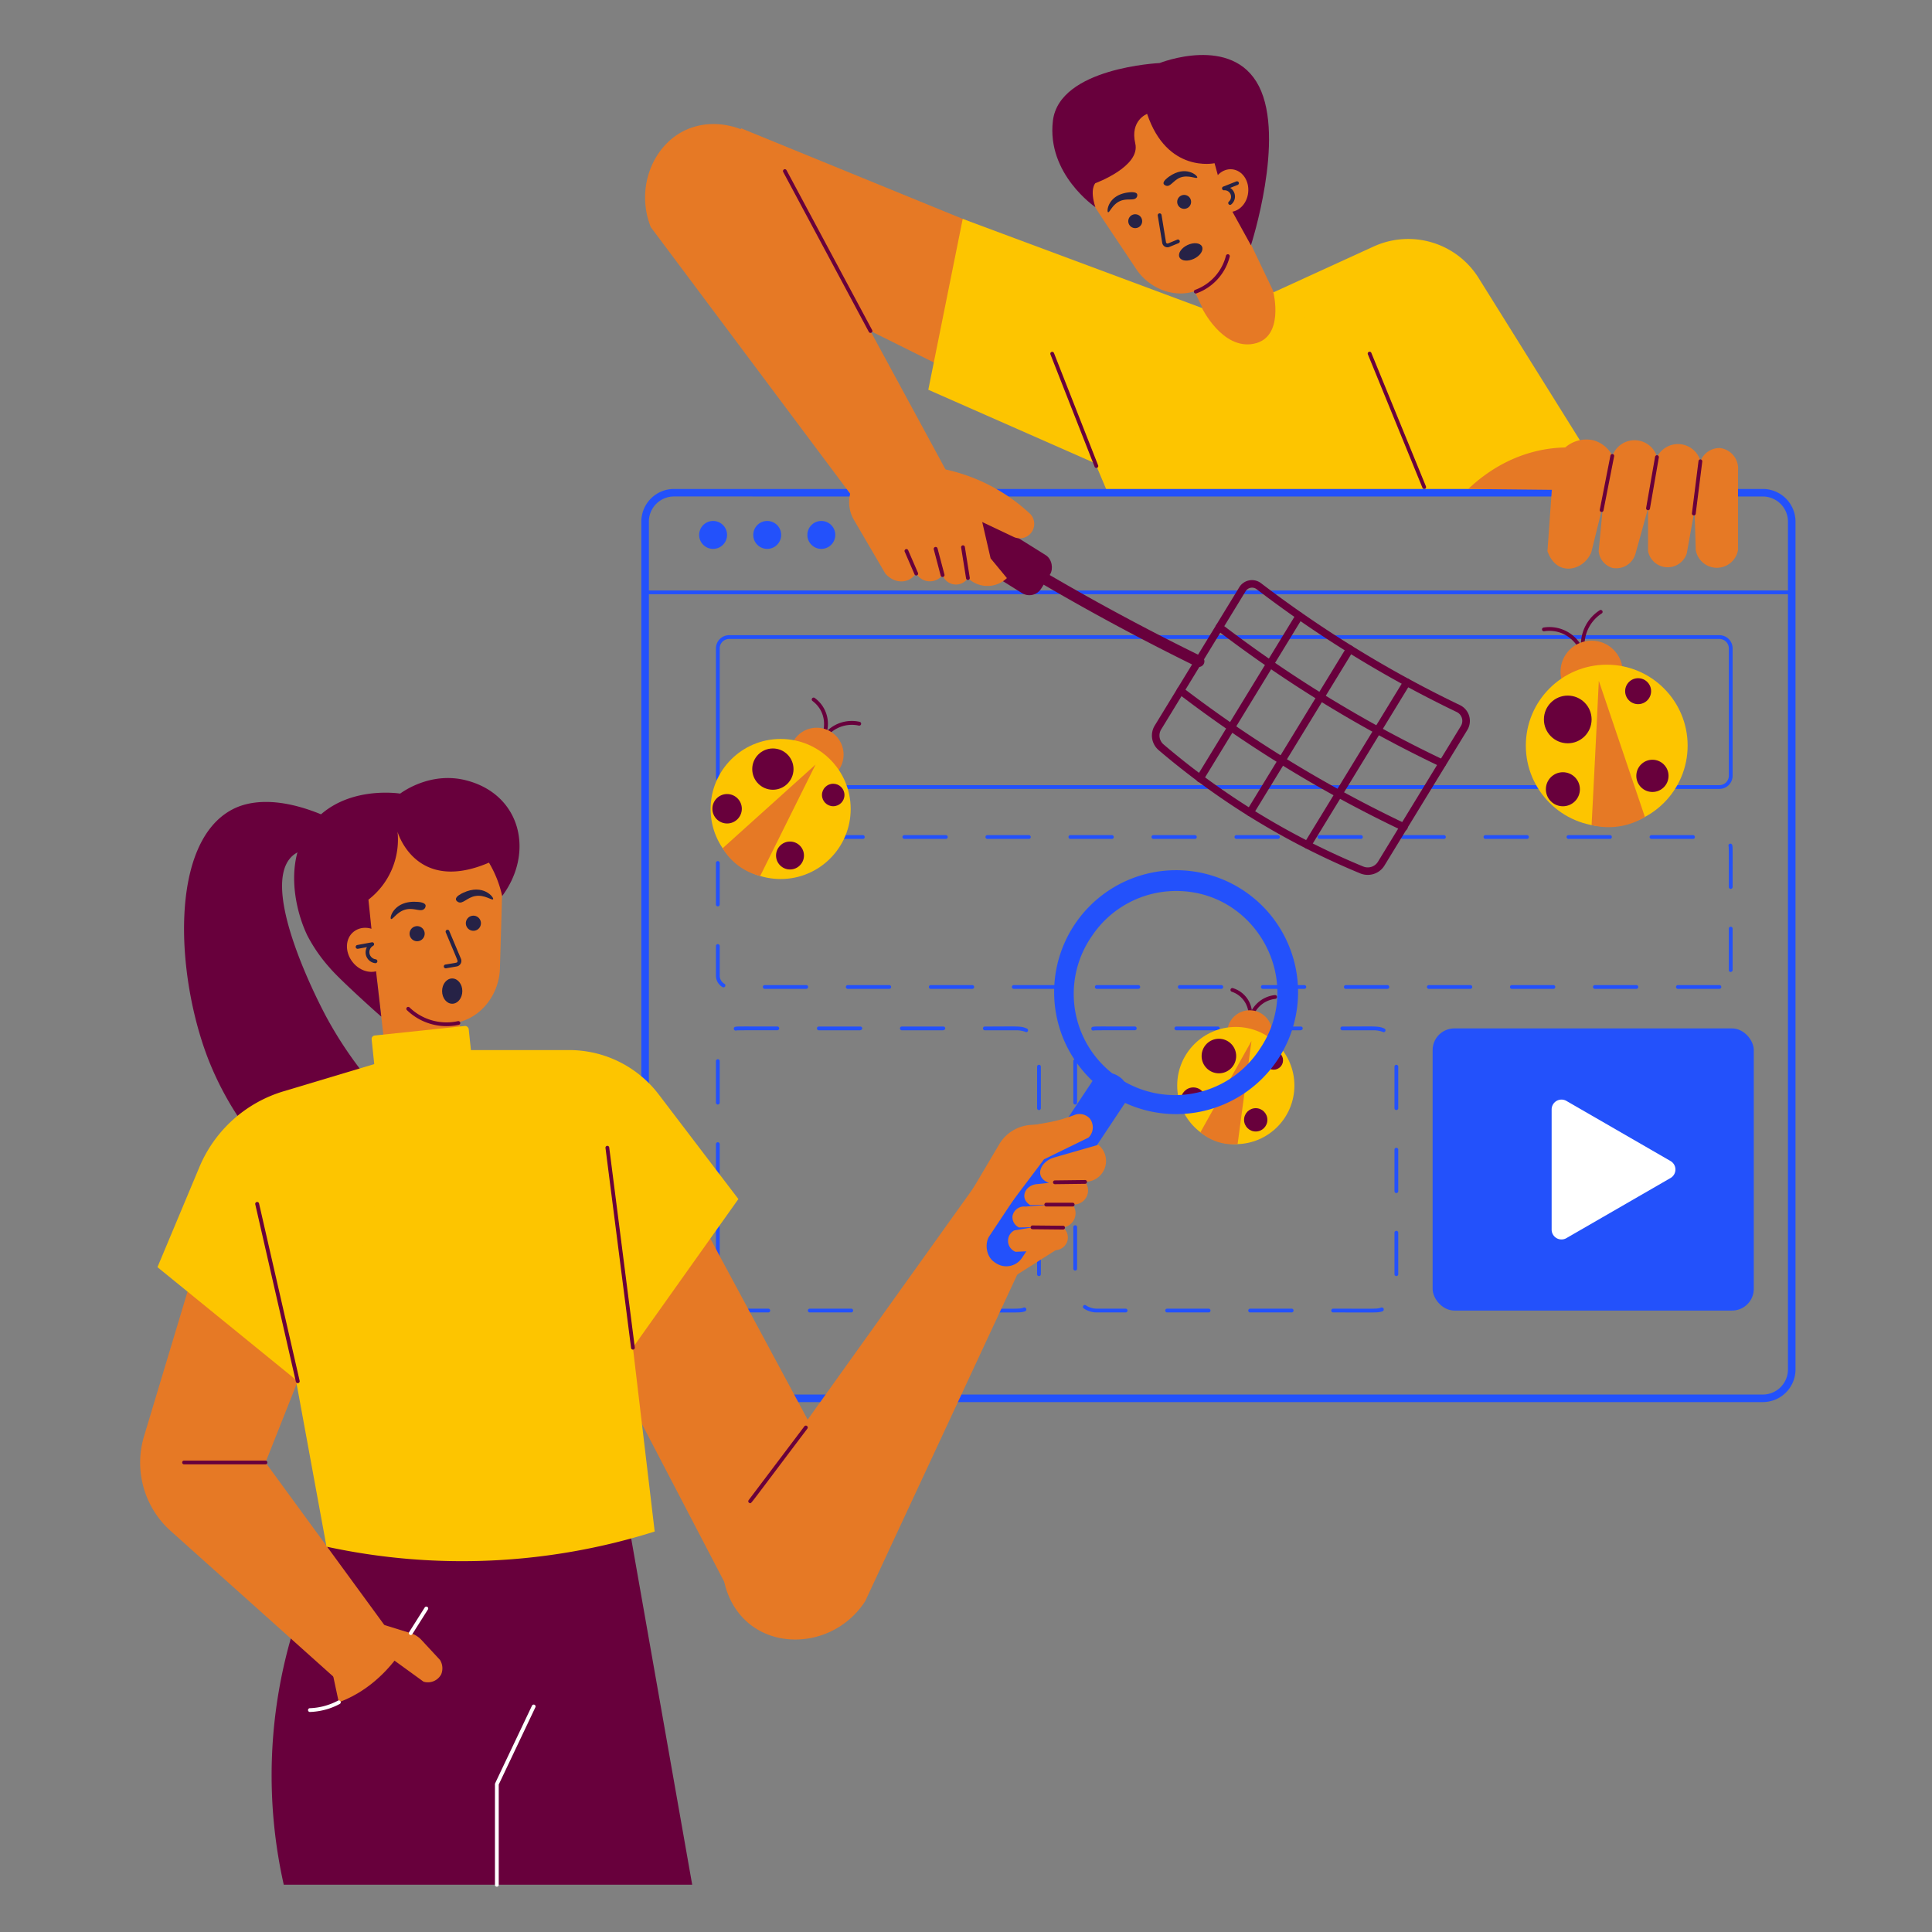<svg viewBox="0 0 512 512" xmlns="http://www.w3.org/2000/svg"><rect x="0" y="0" width="512" height="512" fill="#808080" stroke="none"/><g id="Fixing_bug_maintenance" data-name="Fixing bug maintenance"><path d="m314.79 53.73h18.86v35.83h-18.86z" fill="#e67925" transform="matrix(-.902 .431 -.431 -.902 647.63 -3.58)"/><path d="m289.09 52.45a21.62 21.62 0 1 1 39.78 1c-.06 1.19-.16 2.26-.27 3.17-1 7.91-2.77 16.33-10.13 19.78-6.2 3.23-13.68.43-17.34-5.07-11.28-16.92-11.01-16.27-12.04-18.88z" fill="#e67925"/><path d="m309.35 65.54a1.42 1.42 0 0 1 -1.35-1.19l-1.18-7.22a.5.5 0 0 1 1-.16l1.18 7.22a.41.41 0 0 0 .56.32l2.41-1a.51.51 0 0 1 .65.27.5.5 0 0 1 -.27.65c-2.76 1.13-2.63 1.11-3 1.11z" fill="#262246"/><path d="m300.14 56.92a1.84 1.84 0 1 1 -1 2.39 1.84 1.84 0 0 1 1-2.39z" fill="#262246"/><path d="m313.13 51.79a1.83 1.83 0 0 1 2.38 1 1.84 1.84 0 1 1 -2.38-1z" fill="#262246"/><path d="m309.81 46.81c4.4-3.14 7.66-.26 7.48.23s-2.28-.8-4.47 0c-1.89.72-2.59 2.52-3.77 2.19 0 0-.57-.16-.69-.56-.2-.67 1.07-1.59 1.45-1.86z" fill="#262246"/><path d="m299 51c.46-.06 2-.24 2.34.42a1 1 0 0 1 -.12.88c-.65 1-2.38.18-4.26.93-2.18.86-2.9 3.2-3.32 3s-.03-4.56 5.36-5.23z" fill="#262246"/><path d="m316.68 76.83a13 13 0 0 0 8.21-9.06.5.5 0 1 1 1 .24 14 14 0 0 1 -8.89 9.76.5.5 0 0 1 -.32-.94z" fill="#68003c"/><path d="m330.82 84.15-54.58 5.45 17.25 40.84h90.25l-6.1-63.92z" fill="#fdc500"/><path d="m325 86.58-128.6-52.58-11.11 31.16 103.18 51.26z" fill="#e67925"/><path d="m330.82 80.52 33.23-15.2a22 22 0 0 1 27.79 8.34l35.44 56.78h-44.28l-18.3-42z" fill="#fdc500"/><path d="m87.49 216.85c-15.28-7-23.25-3.73-25.89-2.35-16.7 8.72-15.08 43.55-6.53 65.88a82.76 82.76 0 0 0 19.61 29.54l46-2.35c-19.18-13.76-29.12-28.66-34.25-38.17-1.16-2.15-18.25-34.38-8.89-42.62 2.2-1.93 5.34-2.08 7.84-1.83z" fill="#68003c"/><path d="m326.48 84.58-71.35-26.57-9.12 45.28 47.48 20.92z" fill="#fdc500"/><path d="m318.54 81.63s5.38 11.07 13.66 9.48 5.26-13.63 5.26-13.63z" fill="#e67925"/><path d="m324.22 51.78-2.35-8.53s-12.55 2.75-17.87-13.07c0 0-4.58 1.7-3.14 7.84s-10.58 10.53-10.58 10.53-1.57 1.51 0 6.34c0 0-12.94-8.77-11.25-22.88s28.28-15.3 28.28-15.3 19.27-7.71 26.33 6.16-2.13 42.13-2.13 42.13z" fill="#68003c"/><path d="m321.14 50c.33-3.12 2.76-5.42 5.42-5.13s4.55 3 4.22 6.15-2.75 5.41-5.41 5.13-4.56-3.03-4.23-6.15z" fill="#e67925"/><path d="m326 54.3a.5.5 0 0 1 -.33-.88 1.72 1.72 0 0 0 -1.2-3 .5.5 0 0 1 -.21-1l3.38-1.34a.51.51 0 0 1 .65.28.5.5 0 0 1 -.29.64l-2 .79a2.7 2.7 0 0 1 .3 4.38.49.49 0 0 1 -.3.13z" fill="#262246"/><path d="m290.55 124a.51.51 0 0 1 -.47-.31l-11.7-29.77a.49.49 0 0 1 .28-.65.51.51 0 0 1 .65.28l11.69 29.74a.49.49 0 0 1 -.45.71z" fill="#68003c"/><path d="m377.43 129.59a.49.49 0 0 1 -.46-.31l-14.47-35.38a.49.49 0 0 1 .27-.65.49.49 0 0 1 .65.27l14.47 35.38a.5.5 0 0 1 -.46.69z" fill="#68003c"/><ellipse cx="315.64" cy="66.74" fill="#262246" rx="3.31" ry="2.01" transform="matrix(.903 -.429 .429 .903 1.9 141.9)"/><g fill="#2351fb"><path d="m467.17 371.57h-288.56a8.66 8.66 0 0 1 -8.65-8.66v-224.67a8.66 8.66 0 0 1 8.65-8.66h288.56a8.67 8.67 0 0 1 8.66 8.66v224.67a8.67 8.67 0 0 1 -8.66 8.66zm-288.56-240a6.66 6.66 0 0 0 -6.65 6.66v224.68a6.66 6.66 0 0 0 6.65 6.66h288.56a6.67 6.67 0 0 0 6.66-6.66v-224.67a6.67 6.67 0 0 0 -6.66-6.66z"/><circle cx="217.66" cy="141.76" r="3.7"/><circle cx="203.32" cy="141.76" r="3.7"/><circle cx="188.98" cy="141.76" r="3.7"/><path d="m474 157.48h-303a.5.5 0 0 1 -.5-.5.5.5 0 0 1 .5-.5h303a.5.5 0 0 1 .5.5.5.5 0 0 1 -.5.5z"/><path d="m258.59 347.81a.5.5 0 0 1 0-1c11.74 0 11.57.11 12.71-.29a.5.5 0 0 1 .33 1c-1.35.41-1.11.29-13.04.29zm-11 0h-11a.5.5 0 1 1 0-1h11a.5.5 0 0 1 0 1zm-22 0h-11a.5.5 0 1 1 0-1h11a.5.5 0 0 1 0 1zm-22 0h-7.59a6.22 6.22 0 0 1 -3.48-1.05.5.5 0 0 1 -.13-.7.49.49 0 0 1 .69-.13 5.27 5.27 0 0 0 2.92.88h7.61a.5.5 0 0 1 0 1zm71.75-9.63a.5.5 0 0 1 -.5-.5v-11a.5.5 0 0 1 .5-.5.5.5 0 0 1 .5.5v11a.5.5 0 0 1 -.5.5zm-85.11-1.47a.5.5 0 0 1 -.5-.5v-11a.5.5 0 0 1 .5-.5.5.5 0 0 1 .5.5v11a.51.51 0 0 1 -.5.5zm85.11-20.53a.5.5 0 0 1 -.5-.5v-11a.5.5 0 0 1 .5-.5.5.5 0 0 1 .5.5v11a.5.5 0 0 1 -.5.5zm-85.11-1.47a.5.5 0 0 1 -.5-.5v-11a.5.5 0 0 1 .5-.5.5.5 0 0 1 .5.5v11a.51.51 0 0 1 -.5.5zm85.11-20.53a.5.5 0 0 1 -.5-.5v-11a.5.5 0 0 1 .5-.5.5.5 0 0 1 .5.5v11a.5.5 0 0 1 -.5.5zm-85.11-1.47a.5.5 0 0 1 -.5-.5v-11a.5.5 0 0 1 .5-.5.5.5 0 0 1 .5.5v11a.51.51 0 0 1 -.5.5zm81.77-19.17a7.28 7.28 0 0 0 -2.36-.5h-8.64a.5.5 0 0 1 -.5-.5.5.5 0 0 1 .5-.5c9 0 9.51-.19 11.13.54a.5.5 0 0 1 -.13.96zm-77-.43a.5.5 0 0 1 -.08-1c.74-.12.34-.08 11.08-.08a.5.5 0 0 1 .5.5.51.51 0 0 1 -.5.5c-14.49-.03-9.94.08-11 .08zm55-.07h-11a.5.5 0 0 1 -.5-.5.5.5 0 0 1 .5-.5h11a.5.5 0 0 1 .5.5.51.51 0 0 1 -.5.46zm-22 0h-11a.5.5 0 0 1 -.5-.5.5.5 0 0 1 .5-.5h11a.5.5 0 0 1 .5.5.51.51 0 0 1 -.5.46z"/><path d="m353.3 347.81a.5.5 0 0 1 0-1c11.74 0 11.58.11 12.72-.29a.5.5 0 0 1 .33 1c-1.35.41-1.11.29-13.05.29zm-11 0h-11a.5.5 0 0 1 0-1h11a.5.5 0 0 1 0 1zm-22 0h-11a.5.5 0 0 1 0-1h11a.5.5 0 0 1 0 1zm-22 0h-7.61a6.21 6.21 0 0 1 -3.47-1.05.51.51 0 0 1 -.14-.7.49.49 0 0 1 .69-.13 5.32 5.32 0 0 0 2.92.88h7.61a.5.5 0 0 1 0 1zm71.75-9.63a.5.5 0 0 1 -.5-.5v-11a.5.5 0 0 1 .5-.5.5.5 0 0 1 .5.5v11a.5.5 0 0 1 -.5.5zm-85.11-1.47a.5.5 0 0 1 -.5-.5v-11a.5.5 0 0 1 1 0v11a.5.5 0 0 1 -.5.5zm85.11-20.53a.5.5 0 0 1 -.5-.5v-11a.5.5 0 0 1 .5-.5.5.5 0 0 1 .5.5v11a.5.5 0 0 1 -.5.5zm-85.11-1.47a.5.5 0 0 1 -.5-.5v-11a.5.5 0 0 1 1 0v11a.5.5 0 0 1 -.5.5zm85.11-20.53a.5.5 0 0 1 -.5-.5v-11a.5.5 0 0 1 .5-.5.5.5 0 0 1 .5.5v11a.5.5 0 0 1 -.5.5zm-85.11-1.47a.5.5 0 0 1 -.5-.5v-11a.5.5 0 0 1 1 0v11a.5.5 0 0 1 -.5.5zm81.72-19.17a7.12 7.12 0 0 0 -2.36-.5h-8.57a.51.51 0 0 1 -.5-.5.5.5 0 0 1 .5-.5c9 0 9.51-.19 11.14.54a.5.5 0 0 1 -.21.96zm-76.92-.43a.5.5 0 0 1 -.08-1c.73-.12.33-.08 11.07-.08a.5.5 0 0 1 .5.5.5.5 0 0 1 -.5.5c-14.51-.03-9.96.08-10.99.08zm55-.07h-11a.51.51 0 0 1 -.5-.5.5.5 0 0 1 .5-.5h11a.5.5 0 0 1 .5.5.5.5 0 0 1 -.51.46zm-22 0h-11a.51.51 0 0 1 -.5-.5.5.5 0 0 1 .5-.5h11a.5.5 0 0 1 .5.5.5.5 0 0 1 -.51.46z"/><rect height="74.77" rx="5.75" width="85.11" x="379.66" y="272.54"/><path d="m455.66 209.07h-262.43a3.5 3.5 0 0 1 -3.5-3.5v-33.74a3.5 3.5 0 0 1 3.5-3.5h262.43a3.5 3.5 0 0 1 3.5 3.5v33.74a3.5 3.5 0 0 1 -3.5 3.5zm-262.43-39.74a2.5 2.5 0 0 0 -2.5 2.5v33.74a2.5 2.5 0 0 0 2.5 2.5h262.43a2.5 2.5 0 0 0 2.5-2.5v-33.74a2.5 2.5 0 0 0 -2.5-2.5z"/><path d="m455.66 262.06h-11a.5.5 0 0 1 -.5-.5.5.5 0 0 1 .5-.5h11a.5.5 0 0 1 .5.5.5.5 0 0 1 -.5.5zm-22 0h-11a.5.5 0 0 1 -.5-.5.5.5 0 0 1 .5-.5h11a.5.5 0 0 1 .5.5.5.5 0 0 1 -.5.5zm-22 0h-11a.5.5 0 0 1 -.5-.5.5.5 0 0 1 .5-.5h11a.5.5 0 0 1 .5.5.5.5 0 0 1 -.5.5zm-22 0h-11a.5.5 0 0 1 -.5-.5.5.5 0 0 1 .5-.5h11a.5.5 0 0 1 .5.5.5.5 0 0 1 -.5.5zm-22 0h-11a.5.5 0 0 1 -.5-.5.5.5 0 0 1 .5-.5h11a.5.5 0 0 1 .5.5.5.5 0 0 1 -.5.5zm-22 0h-11a.5.5 0 0 1 -.5-.5.5.5 0 0 1 .5-.5h11a.5.5 0 0 1 .5.5.5.5 0 0 1 -.5.5zm-22 0h-11a.5.5 0 0 1 -.5-.5.5.5 0 0 1 .5-.5h11a.5.5 0 0 1 .5.5.5.5 0 0 1 -.5.5zm-22 0h-11a.5.5 0 0 1 -.5-.5.5.5 0 0 1 .5-.5h11a.5.5 0 0 1 .5.5.5.5 0 0 1 -.5.5zm-22 0h-11a.5.5 0 0 1 -.5-.5.5.5 0 0 1 .5-.5h11a.5.5 0 0 1 .5.5.5.5 0 0 1 -.5.5zm-22 0h-11a.5.5 0 0 1 -.5-.5.5.5 0 0 1 .5-.5h11a.5.5 0 0 1 .5.5.5.5 0 0 1 -.5.5zm-22 0h-11a.5.5 0 0 1 -.5-.5.5.5 0 0 1 .5-.5h11a.5.5 0 0 1 .5.5.5.5 0 0 1 -.5.5zm-22 0h-11a.5.5 0 0 1 -.5-.5.5.5 0 0 1 .5-.5h11a.5.5 0 0 1 .5.5.5.5 0 0 1 -.5.5zm-22.18-.47a3.51 3.51 0 0 1 -1.75-3v-7.89a.5.5 0 0 1 .5-.5.51.51 0 0 1 .5.5v7.86a2.5 2.5 0 0 0 1.25 2.16.5.5 0 0 1 -.5.87zm267.18-4a.5.5 0 0 1 -.5-.5v-11a.5.5 0 0 1 1 0v11a.5.5 0 0 1 -.5.47zm-268.43-17.39a.5.5 0 0 1 -.5-.5v-11a.5.5 0 0 1 .5-.5.51.51 0 0 1 .5.5v11a.5.5 0 0 1 -.5.5zm268.43-4.64a.5.5 0 0 1 -.5-.5c0-11 0-10.43-.08-10.86a.51.51 0 0 1 .36-.61.5.5 0 0 1 .61.36c.15.6.11.05.11 11.11a.5.5 0 0 1 -.5.5zm-10-13.24h-11a.51.51 0 0 1 -.5-.5.5.5 0 0 1 .5-.5h11a.5.5 0 0 1 .5.5.5.5 0 0 1 -.54.5zm-22 0h-11a.51.51 0 0 1 -.5-.5.5.5 0 0 1 .5-.5h11a.5.5 0 0 1 .5.5.5.5 0 0 1 -.54.5zm-22 0h-11a.51.51 0 0 1 -.5-.5.5.5 0 0 1 .5-.5h11a.5.5 0 0 1 .5.5.5.5 0 0 1 -.54.5zm-22 0h-11a.51.51 0 0 1 -.5-.5.5.5 0 0 1 .5-.5h11a.5.5 0 0 1 .5.5.5.5 0 0 1 -.54.5zm-22 0h-11a.51.51 0 0 1 -.5-.5.5.5 0 0 1 .5-.5h11a.5.5 0 0 1 .5.5.5.5 0 0 1 -.54.5zm-22 0h-11a.51.51 0 0 1 -.5-.5.5.5 0 0 1 .5-.5h11a.5.5 0 0 1 .5.5.5.5 0 0 1 -.54.5zm-22 0h-11a.51.51 0 0 1 -.5-.5.5.5 0 0 1 .5-.5h11a.5.5 0 0 1 .5.5.5.5 0 0 1 -.54.5zm-22 0h-11a.51.51 0 0 1 -.5-.5.5.5 0 0 1 .5-.5h11a.5.5 0 0 1 .5.5.5.5 0 0 1 -.54.5zm-22 0h-11a.51.51 0 0 1 -.5-.5.5.5 0 0 1 .5-.5h11a.5.5 0 0 1 .5.5.5.5 0 0 1 -.54.5zm-22 0h-11a.51.51 0 0 1 -.5-.5.5.5 0 0 1 .5-.5h11a.5.5 0 0 1 .5.5.5.5 0 0 1 -.54.5zm-22 0h-11a.51.51 0 0 1 -.5-.5.5.5 0 0 1 .5-.5h11a.5.5 0 0 1 .5.5.5.5 0 0 1 -.54.5zm-22 0h-11a.51.51 0 0 1 -.5-.5.5.5 0 0 1 .5-.5h11a.5.5 0 0 1 .5.5.5.5 0 0 1 -.54.5z"/></g><path d="m411.2 294a2.61 2.61 0 0 1 3.91-2.25l27.59 15.93a2.6 2.6 0 0 1 0 4.51l-27.59 15.93a2.61 2.61 0 0 1 -3.91-2.25z" fill="#fff"/><path d="m419.39 174.09c-1.42-4.49-5.36-7.52-10.17-6.8a.5.5 0 0 1 -.56-.42.49.49 0 0 1 .42-.57 9.74 9.74 0 0 1 9.88 4.6 10.81 10.81 0 0 1 5-9.19.5.5 0 0 1 .54.84 10 10 0 0 0 -4.17 11.25.5.5 0 0 1 -.94.29z" fill="#68003c"/><circle cx="421.79" cy="178.02" fill="#e67925" r="8.24"/><circle cx="425.8" cy="197.59" fill="#fdc500" r="21.44"/><path d="m421.79 218.65q1-19.12 1.91-38.23l12.21 36.08a18.43 18.43 0 0 1 -14.12 2.15z" fill="#e67925"/><circle cx="415.47" cy="190.66" fill="#68003c" r="6.32"/><circle cx="434.12" cy="183.17" fill="#68003c" r="3.44"/><circle cx="437.91" cy="205.61" fill="#68003c" r="4.27"/><circle cx="414.18" cy="209.16" fill="#68003c" r="4.51"/><path d="m217.32 196.08c1.87-3.6 1.33-7.82-2-10.31a.5.5 0 0 1 .6-.8 8.47 8.47 0 0 1 3.28 8.72 9.41 9.41 0 0 1 8.61-2.4.5.5 0 1 1 -.22 1 8.55 8.55 0 0 0 -9.37 4.28.5.5 0 0 1 -.9-.49z" fill="#68003c"/><circle cx="216.43" cy="199.98" fill="#e67925" r="7.13"/><circle cx="206.88" cy="214.39" fill="#fdc500" r="18.56"/><path d="m191.51 224.79 24.62-22.17-14.67 29.52a16 16 0 0 1 -9.95-7.35z" fill="#e67925"/><circle cx="204.82" cy="203.82" fill="#68003c" r="5.47"/><circle cx="220.81" cy="210.68" fill="#68003c" r="2.98"/><circle cx="209.36" cy="226.72" fill="#68003c" r="3.7"/><circle cx="192.69" cy="214.33" fill="#68003c" r="3.9"/><path d="m330.75 270.35a6.52 6.52 0 0 0 -4.32-7.53.51.51 0 0 1 -.32-.63.5.5 0 0 1 .63-.32 7.14 7.14 0 0 1 5 5.84 8 8 0 0 1 6.12-4 .5.5 0 0 1 .11 1 7.08 7.08 0 0 0 -6.2 5.85.5.5 0 0 1 -1.02-.21z" fill="#68003c"/><circle cx="331.18" cy="273.69" fill="#e67925" r="5.96"/><circle cx="327.5" cy="287.68" fill="#fdc500" r="15.53"/><path d="m318.13 300.06 13.53-24.2q-1.85 13.67-3.68 27.34a13.33 13.33 0 0 1 -9.85-3.14z" fill="#e67925"/><circle cx="323.02" cy="279.86" fill="#68003c" r="4.58"/><circle cx="337.53" cy="280.99" fill="#68003c" r="2.49"/><circle cx="332.78" cy="296.77" fill="#68003c" r="3.09"/><circle cx="316.24" cy="291.45" fill="#68003c" r="3.27"/><path d="m389.11 129.58c7-6.64 15.81-10.79 25.7-11a8.5 8.5 0 0 1 7.5-1.89 8.16 8.16 0 0 1 5 4.1 6.23 6.23 0 0 1 11.83.31 6.2 6.2 0 0 1 11.51 1.11 5.37 5.37 0 0 1 5.21-3.47 5.47 5.47 0 0 1 4.73 6v21a5.68 5.68 0 0 1 -11.2 0c-.1-3.53-.21-7.05-.31-10.57l-2.08 11.52a5.31 5.31 0 0 1 -10.25-.63v-11.35l-3.32 12a5.3 5.3 0 0 1 -6.15 3.79 5.15 5.15 0 0 1 -3.62-4.42q.59-6.21 1.19-12.44l-3.14 12.73c-1.37 3.26-4.71 4.92-7.52 4.13-3-.86-4-4.22-4.1-4.42l1.16-16.27z" fill="#e67925"/><path d="m424.45 135.68a.5.5 0 0 1 -.49-.59l2.82-14.36a.49.49 0 0 1 .59-.39.48.48 0 0 1 .39.58l-2.82 14.36a.49.49 0 0 1 -.49.4z" fill="#68003c"/><path d="m436.74 135.21a.51.51 0 0 1 -.5-.59l2.37-13.56a.5.5 0 1 1 1 .17l-2.36 13.56a.49.49 0 0 1 -.51.42z" fill="#68003c"/><path d="m448.88 136.59a.5.5 0 0 1 -.5-.56l1.74-13.84a.5.5 0 1 1 1 .12l-1.74 13.84a.5.5 0 0 1 -.5.44z" fill="#68003c"/><path d="m248.34 331.07 16.47-27.83a10.49 10.49 0 0 1 8.19-5.11l7.75-.61-.61 33.55-15.24 9.67z" fill="#e67925"/><path d="m101.19 250.69h20.48v38.92h-20.48z" fill="#e67925" transform="matrix(.993 -.114 .114 .993 -30.04 14.45)"/><path d="m132.69 232.21a23.49 23.49 0 1 0 -36 23.89c.73 1.06 1.44 2 2.07 2.76 5.46 6.71 12 13.43 20.73 12.36 7.58-.61 12.85-7.51 13-14.68.63-22.19.75-21.33.2-24.33z" fill="#e67925"/><path d="m118.16 256.61a.5.5 0 0 1 -.09-1c3.06-.52 3-.44 3.14-.72s.28.19-3.06-7.76a.5.5 0 1 1 .92-.38l3.08 7.32a1.49 1.49 0 0 1 -1.12 2.05c-3.26.56-2.81.49-2.87.49z" fill="#262246"/><path d="m125.09 242.7a2 2 0 1 0 2.33 1.6 2 2 0 0 0 -2.33-1.6z" fill="#262246"/><path d="m110.18 245.47a2 2 0 1 0 2.33 1.6 2 2 0 0 0 -2.33-1.6z" fill="#262246"/><path d="m110.36 239c-5.86-.35-7.2 4.18-6.75 4.52s1.64-2.05 4.13-2.54c2.16-.43 3.84.82 4.74-.17a1.11 1.11 0 0 0 .3-.91c-.21-.79-1.92-.9-2.42-.9z" fill="#262246"/><path d="m122.74 236.6c-.45.21-2 .94-1.91 1.73 0 .45.6.73.62.74 1.2.58 2.3-1.2 4.46-1.6 2.5-.47 4.52 1.27 4.78.83s-2.61-4.21-7.95-1.7z" fill="#262246"/><path d="m107.86 267.72a.5.5 0 1 1 .69-.72 14.12 14.12 0 0 0 12.82 3.61.52.52 0 0 1 .6.39.49.49 0 0 1 -.38.59 15.13 15.13 0 0 1 -13.73-3.87z" fill="#68003c"/><path d="m164.09 389.66 19.35 109.81h-108.24a132 132 0 0 1 18.8-101.96z" fill="#68003c"/><path d="m116.64 278.29-33.18 8.91a34.79 34.79 0 0 0 -24.29 23.6l-21 69.82a24.31 24.31 0 0 0 7.06 25.1l48.63 43.55 14.73-9.41-38.23-52.29 28.41-71.63z" fill="#e67925"/><path d="m120.45 279.85 44.69 5.41 57.16 106.32-28.23 31.72c-64.64-124.05-51.59-98.45-73.62-143.45z" fill="#e67925"/><path d="m258.91 313.5-64.84 90.63c-5 9.44-2.55 20.77 4.88 26.49 8.83 6.81 23.27 4.6 30.33-6.27q23.52-50.55 47.06-101.09z" fill="#e67925"/><path d="m86.53 409.88-20.22-110.15 45.23-21.44 47.84 8.36 14.12 119.22a169.71 169.71 0 0 1 -86.97 4.01z" fill="#fdc500"/><path d="m111.54 278.29-36.41 10.92a35.1 35.1 0 0 0 -22.28 20.06l-11.12 26.54 37.17 30.24 12.25-18.74z" fill="#fdc500"/><path d="m163 363.76 32.68-46-21.11-27.72a29.83 29.83 0 0 0 -23.73-11.76h-39.3l25.36 55.95z" fill="#fdc500"/><rect fill="#fdc500" height="10.65" rx=".92" transform="matrix(.994 -.105 .105 .994 -28.63 13.28)" width="25.88" x="98.92" y="273.26"/><path d="m97.64 238.42a20.1 20.1 0 0 0 7.71-18s4.71 16.56 24.23 8.19a29.61 29.61 0 0 1 3.5 8.85c8.58-11.52 5-26.86-9.43-30.63-9.19-2.42-16.55 2.72-17.6 3.48-1.41-.2-14.51-1.84-22.66 7.15-8.6 9.49-5.22 23.72-1.92 30.5a41.41 41.41 0 0 0 5.93 8.54c2.56 3.07 13.53 12.9 13.64 12.9-2.4-20.91-1.63-13.91-3.4-30.98z" fill="#68003c"/><path d="m101.78 248.46c-2.11-2.68-5.66-3.39-8-1.59s-2.44 5.42-.33 8.1 5.66 3.39 7.94 1.59 2.49-5.42.39-8.1z" fill="#e67925"/><path d="m99.42 255.25a2.89 2.89 0 0 1 -2.18-4.25l-2.38.44a.5.5 0 0 1 -.18-1l3.88-.72a.5.5 0 0 1 .34.92 1.91 1.91 0 0 0 .66 3.58.49.49 0 1 1 -.14 1.03z" fill="#262246"/><path d="m78.9 366.55a.5.5 0 0 1 -.49-.39l-10.76-47a.5.5 0 0 1 1-.23l10.76 47a.51.51 0 0 1 -.51.62z" fill="#68003c"/><path d="m167.73 357.66a.49.49 0 0 1 -.49-.44l-6.78-53a.5.5 0 0 1 .43-.56.5.5 0 0 1 .56.44l6.78 53a.5.5 0 0 1 -.5.56z" fill="#68003c"/><path d="m131.67 500a.5.5 0 0 1 -.5-.5v-26.7c0-.17-.65 1.27 9.81-20.78a.51.51 0 0 1 .67-.24.5.5 0 0 1 .23.67l-9.71 20.47v26.55a.5.5 0 0 1 -.5.53z" fill="#fff"/><path d="m70.36 388.07h-21.58a.5.5 0 0 1 -.5-.5.5.5 0 0 1 .5-.5h21.58a.5.5 0 0 1 .5.5.5.5 0 0 1 -.5.5z" fill="#68003c"/><path d="m87.49 440.38q1.65 7.75 3.31 15.52l11.85-5.23-5.84-11.77z" fill="#e67925"/><path d="m87 451.89s13.77-2.09 22.66-19.87l7 11.68-14.82 18.65-11.33-2.1z" fill="#68003c"/><path d="m101.81 430.63 7 2.17a6.61 6.61 0 0 1 2.89 1.81l4.9 5.29a4.19 4.19 0 0 1 .32 3.82 4 4 0 0 1 -4.68 1.94l-13.2-9.57z" fill="#e67925"/><path d="m198.8 398.35a.5.5 0 0 1 -.4-.8l14.76-19.55a.5.5 0 0 1 .8.6c-15.73 20.83-14.78 19.75-15.16 19.75z" fill="#68003c"/><path d="m82.13 453.69a.5.5 0 0 1 0-1 17.19 17.19 0 0 0 7.43-2 .51.51 0 0 1 .68.2.5.5 0 0 1 -.21.68 18 18 0 0 1 -7.9 2.12z" fill="#fff"/><path d="m108.85 433.3a.5.5 0 0 1 -.42-.77l4.12-6.53a.51.51 0 0 1 .69-.16.49.49 0 0 1 .16.69l-4.13 6.53a.5.5 0 0 1 -.42.24z" fill="#fff"/><path d="m293.78 289.84a32.31 32.31 0 0 1 -9-44.82 32.32 32.32 0 1 1 9 44.82zm-4.42-41.77a26.82 26.82 0 1 0 44.64 29.72c11.9-17.88-1.11-41.67-22.28-41.67a26.83 26.83 0 0 0 -22.36 11.95z" fill="#2351fb"/><rect fill="#2351fb" height="59.21" rx="4.97" transform="matrix(-.833 -.554 .554 -.833 341.82 723.57)" width="10.39" x="275.09" y="280.51"/><path d="m264.9 310.37a27.69 27.69 0 0 0 5.77-8.39 6.69 6.69 0 0 1 1.81-2.72c2.45-2.14 4.55-.86 12.29-3.79a3.69 3.69 0 0 1 4 .91 3.8 3.8 0 0 1 -.32 5.1l-11.77 5.75-10.38 13.77z" fill="#e67925"/><path d="m291.06 303.39-11.5 3.3c-3.9 1-5.69 5.31-1.53 6.79 5.9-.64 2.86-.31-3.09.31-3.23.18-4.92 3.71-1.92 5.58 6.79-.18 7.13-.3-1.3.39a3.09 3.09 0 0 0 -3.4 2.53 3 3 0 0 0 1.74 3l3.89-.09-5.15.87a3.12 3.12 0 0 0 .34 5.67l10-.44a3.49 3.49 0 0 0 3.71-2.35 3.45 3.45 0 0 0 -1.13-3.66 3.81 3.81 0 0 0 2.52-6.1 3.73 3.73 0 0 0 3.32-6 5.52 5.52 0 0 0 3.48-9.83z" fill="#e67925"/><path d="m279.56 313.82a.5.5 0 0 1 0-1l8-.1a.52.52 0 0 1 .51.5.5.5 0 0 1 -.5.5z" fill="#68003c"/><path d="m284.27 319.74h-7a.51.51 0 0 1 -.5-.5.5.5 0 0 1 .5-.5h7a.5.5 0 0 1 .5.5.51.51 0 0 1 -.5.5z" fill="#68003c"/><path d="m281.74 325.84-8.11-.08a.5.5 0 0 1 0-1l8.1.08a.5.5 0 0 1 .5.5.51.51 0 0 1 -.49.5z" fill="#68003c"/><ellipse cx="119.84" cy="262.65" fill="#262246" rx="2.68" ry="3.35"/><path d="m362.48 231.85a5.14 5.14 0 0 1 -2-.39 199.76 199.76 0 0 1 -53.44-32.68 5.08 5.08 0 0 1 -1-6.54l22.38-36.61a3.94 3.94 0 0 1 5.75-1.09 302.62 302.62 0 0 0 52.74 32.33 4.63 4.63 0 0 1 1.94 6.59l-21.95 35.91a5.16 5.16 0 0 1 -4.42 2.48zm-32.37-75.18-22.37 36.61a3.1 3.1 0 0 0 .62 4 197.64 197.64 0 0 0 52.9 32.35 3.17 3.17 0 0 0 3.93-1.29l21.94-35.91a2.61 2.61 0 0 0 -1.09-3.74 304.08 304.08 0 0 1 -53.04-32.56 2 2 0 0 0 -2.89.54z" fill="#68003c"/><path d="m382.26 203.3a1.11 1.11 0 0 1 -.43-.09 332.39 332.39 0 0 1 -59.3-36.21 1 1 0 0 1 1.22-1.59 329.92 329.92 0 0 0 58.94 36 1 1 0 0 1 -.43 1.89z" fill="#68003c"/><path d="m372 220.18a.94.94 0 0 1 -.43-.1 331.92 331.92 0 0 1 -59.3-36.24 1 1 0 1 1 1.21-1.59 330.8 330.8 0 0 0 58.95 36 1 1 0 0 1 -.43 1.93z" fill="#68003c"/><path d="m318 207.32a1 1 0 0 1 -.85-1.52l26.34-43.09a1 1 0 0 1 1.37-.34 1 1 0 0 1 .33 1.38l-26.34 43.09a1 1 0 0 1 -.85.48z" fill="#68003c"/><path d="m331.27 216.31a1 1 0 0 1 -.85-1.52l26.46-43.29a1 1 0 0 1 1.38-.33 1 1 0 0 1 .33 1.37l-26.47 43.29a1 1 0 0 1 -.85.48z" fill="#68003c"/><path d="m346.51 224.93a1 1 0 0 1 -.85-1.52l26.43-43.24a1 1 0 0 1 1.7 1l-26.42 43.24a1 1 0 0 1 -.86.52z" fill="#68003c"/><path d="m317.62 176.75a1.55 1.55 0 0 1 -.66-.15 628.49 628.49 0 0 1 -70-40.08 1.5 1.5 0 1 1 1.65-2.51 625.91 625.91 0 0 0 69.72 39.89 1.5 1.5 0 0 1 -.71 2.85z" fill="#68003c"/><rect fill="#68003c" height="11.86" rx="3.68" transform="matrix(.848 .53 -.53 .848 112.42 -113.24)" width="55.33" x="226.01" y="133.49"/><path d="m172.45 60.17 64.84 86.7 23-4.53q-25.77-47.55-51.56-95.1c-4.07-12.09-17.56-17.38-27.31-12.65-8.51 4.13-13 15.35-8.97 25.58z" fill="#e67925"/><path d="m230.69 88.22a.5.5 0 0 1 -.44-.27l-22.69-42.37a.51.51 0 0 1 .2-.68.5.5 0 0 1 .68.21l22.69 42.37a.5.5 0 0 1 -.44.74z" fill="#68003c"/><path d="m249.58 124.21a47.6 47.6 0 0 1 23.45 12 3.82 3.82 0 0 1 -4.3 6.13l-8.43-4 2.22 9.63 4.32 5.23a7.44 7.44 0 0 1 -10.33 0 3.79 3.79 0 0 1 -6.73-.79 4.22 4.22 0 0 1 -7-.46c-2.09 3-5.95 2.68-8.19 0l-8.19-14a9.22 9.22 0 0 1 1-11z" fill="#e67925"/><path d="m242.33 152.14-2.55-5.88a.5.5 0 1 1 .91-.4l2.55 5.89a.5.5 0 1 1 -.91.39z" fill="#68003c"/><path d="m249.78 152.9a.51.51 0 0 1 -.49-.37l-1.83-6.94a.5.5 0 1 1 1-.25l1.83 6.93a.5.5 0 0 1 -.51.63z" fill="#68003c"/><path d="m256.51 153.69a.5.5 0 0 1 -.49-.42l-1.31-8.17a.51.51 0 0 1 .41-.58.52.52 0 0 1 .58.42l1.3 8.17a.5.5 0 0 1 -.49.58z" fill="#68003c"/></g></svg>